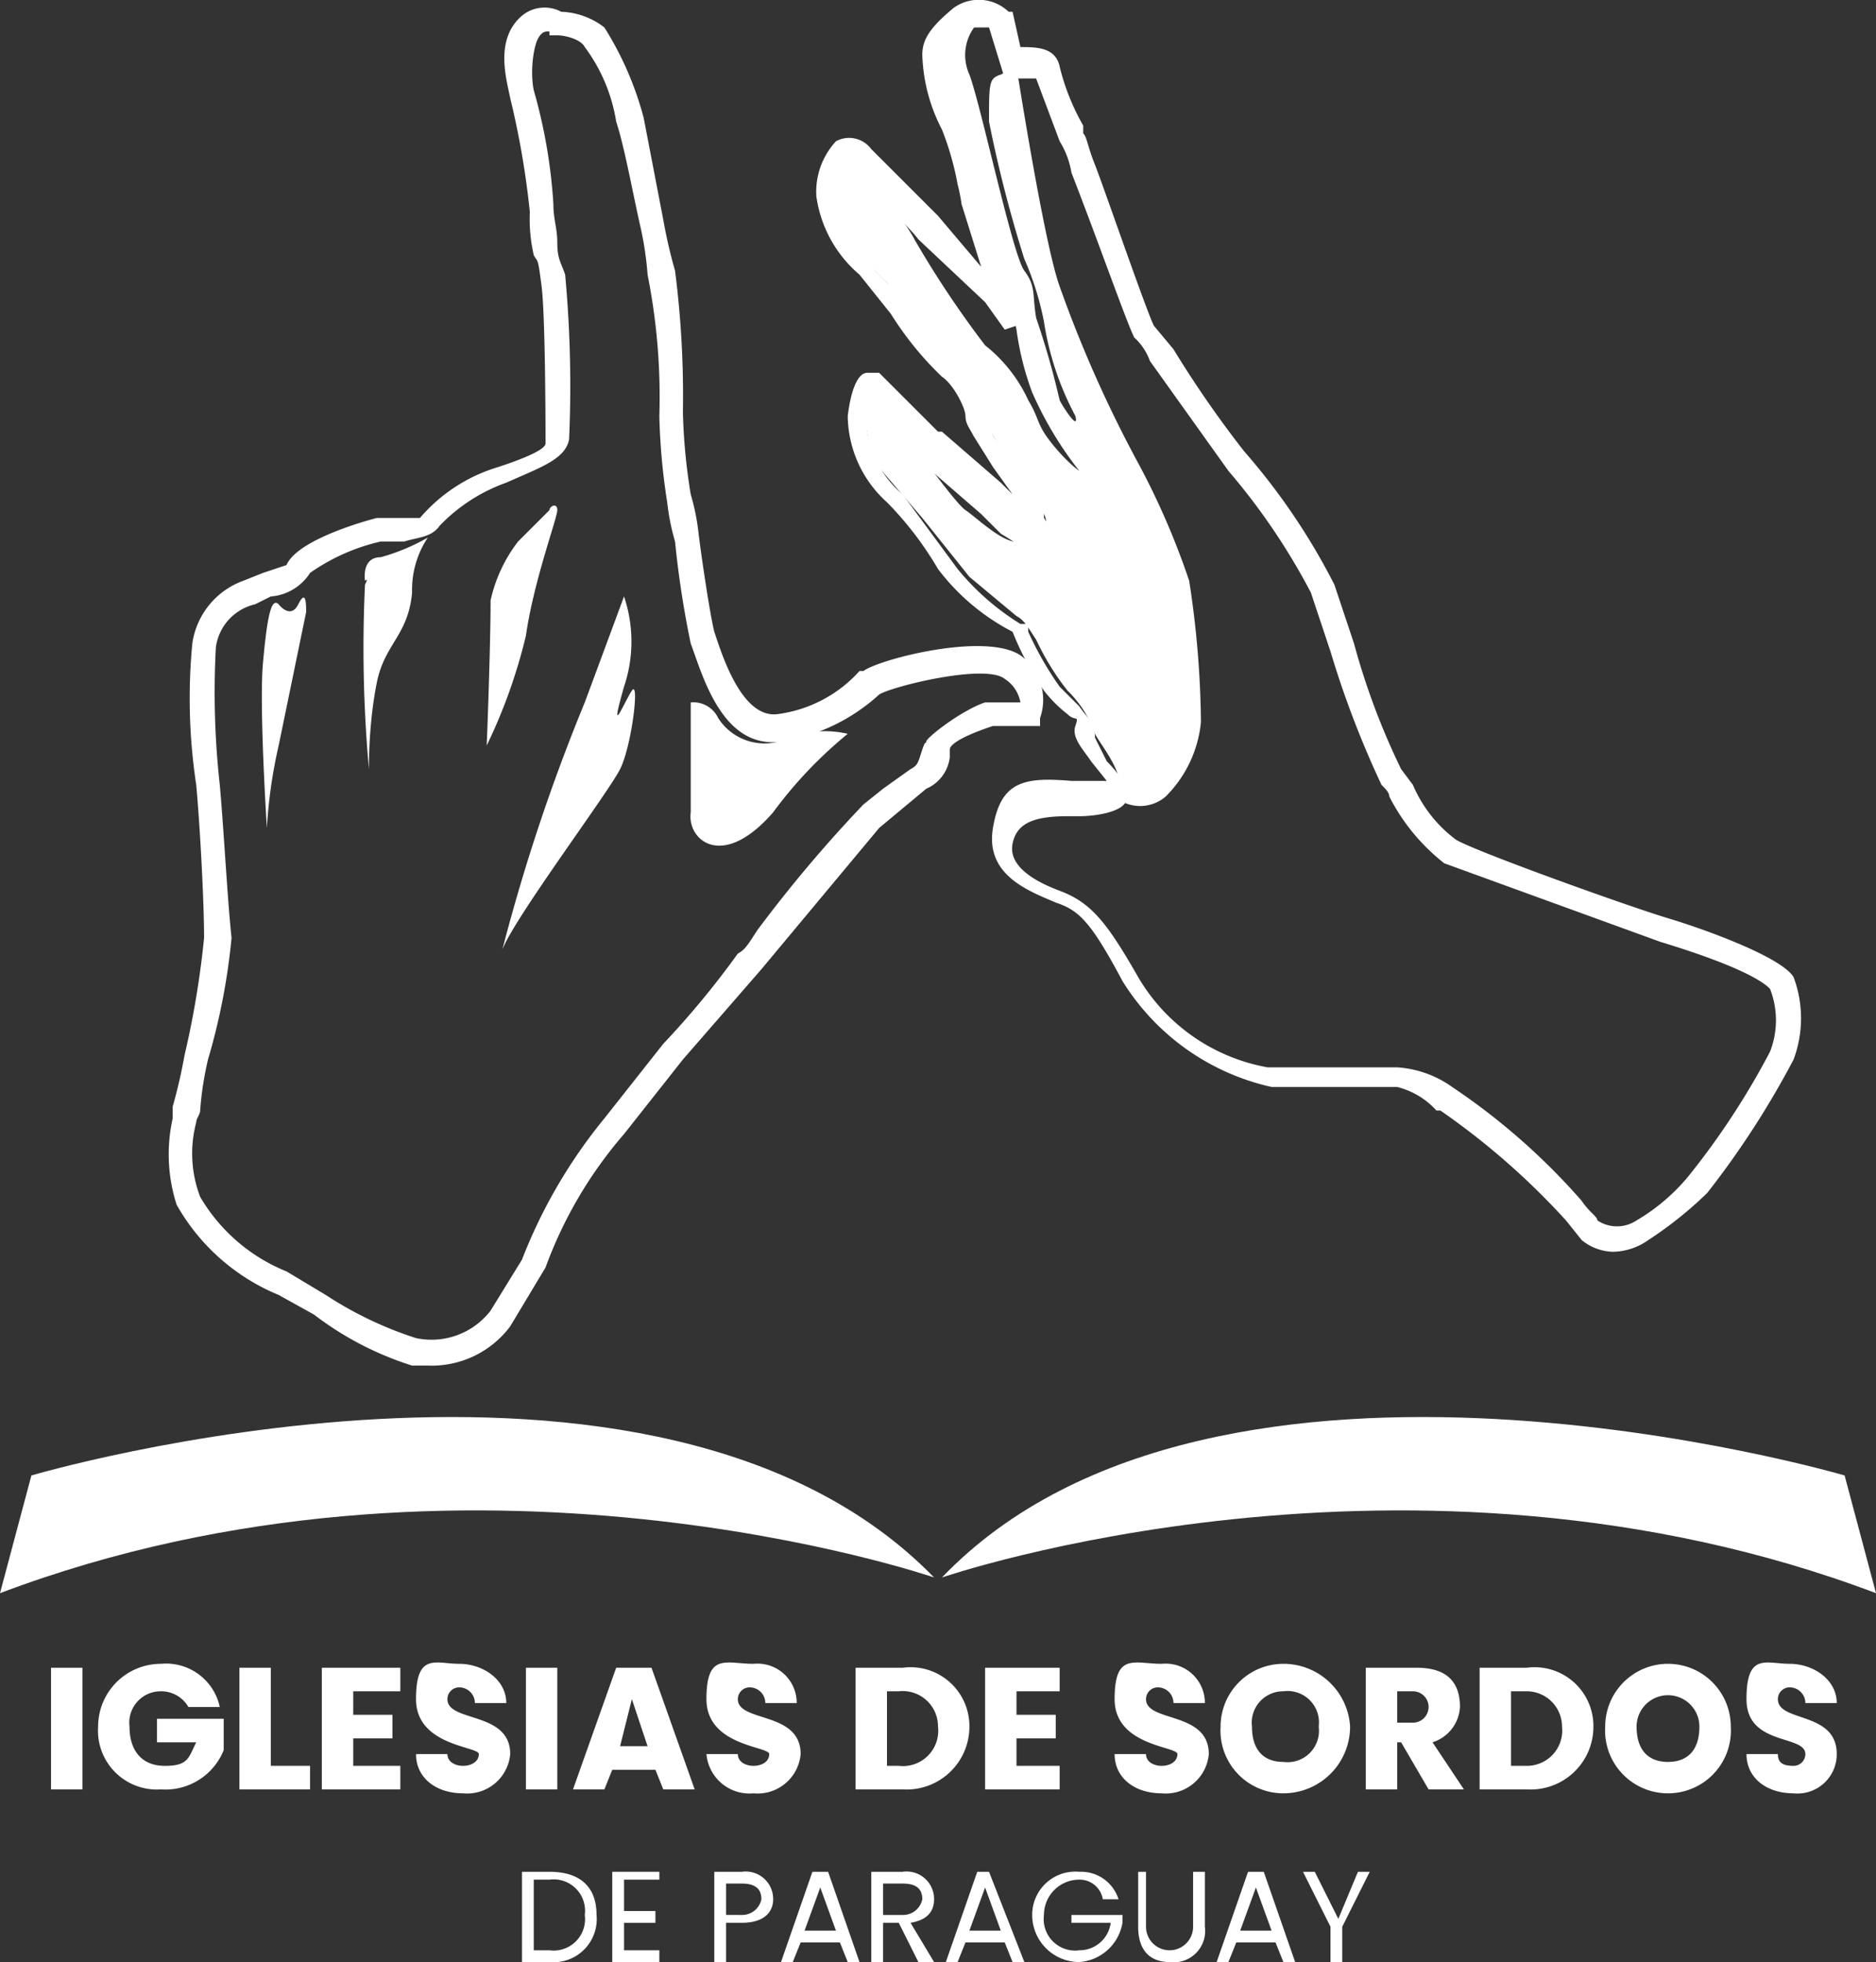 <svg id="Capa_1" data-name="Capa 1" xmlns="http://www.w3.org/2000/svg" viewBox="0 0 47.8 50"><rect x="0" y="0" width="47.8" height="50" fill="#333333" stroke="none"/><defs><style>.cls-1{fill:#fff;}.cls-2{fill:#fff;}.cls-3{fill:#fff;}</style></defs><path class="cls-1" d="M1.3,42.5h.8v3.1H1.3Z" transform="translate(0 0)"/><path class="cls-1" d="M5.6,43.5H4.8a.8.8,0,0,0-.7-.4.8.8,0,0,0-.8.9c0,.6.3,1,.9,1s.6-.2.8-.6H4v-.6H5.7v.8a1.6,1.6,0,0,1-1.6,1A1.5,1.5,0,0,1,2.5,44a1.6,1.6,0,0,1,1.6-1.6A1.4,1.4,0,0,1,5.6,43.5Z" transform="translate(0 0)"/><path class="cls-1" d="M6.9,42.5V45h1v.6H6.1V42.5Z" transform="translate(0 0)"/><path class="cls-1" d="M10.2,43.1H9v.6h1v.6H9V45h1.2v.6h-2V42.5h2Z" transform="translate(0 0)"/><path class="cls-1" d="M11.8,45.7c-.7,0-1.2-.4-1.2-1h.8c0,.2.2.3.4.3s.4-.1.4-.3-1.6-.2-1.6-1.4.5-.9,1.1-.9,1.2.4,1.2,1h-.8a.4.4,0,0,0-.4-.4.3.3,0,0,0-.3.3c0,.6,1.6.3,1.6,1.4A1.1,1.1,0,0,1,11.8,45.7Z" transform="translate(0 0)"/><path class="cls-1" d="M13.4,42.5h.8v3.1h-.8Z" transform="translate(0 0)"/><path class="cls-1" d="M16.7,45.1H15.6l-.2.5h-.8l1.1-3.1h.9l1.1,3.1h-.8Zm-.6-1.8-.3,1.2h.7Z" transform="translate(0 0)"/><path class="cls-1" d="M19.2,45.7a1.1,1.1,0,0,1-1.2-1h.8c0,.2.2.3.4.3s.4-.1.4-.3S18,44.5,18,43.3s.5-.9,1.2-.9a1,1,0,0,1,1.1,1h-.8a.4.4,0,0,0-.4-.4.3.3,0,0,0-.3.3c0,.6,1.6.3,1.6,1.4A1.1,1.1,0,0,1,19.2,45.7Z" transform="translate(0 0)"/><path class="cls-1" d="M24.7,44A1.6,1.6,0,0,1,23,45.6H21.8V42.5H23A1.5,1.5,0,0,1,24.7,44Zm-1.8,1a.9.9,0,0,0,1-1,.9.9,0,0,0-1-.9h-.3V45Z" transform="translate(0 0)"/><path class="cls-1" d="M27,43.1H25.9v.6h1v.6h-1V45H27v.6H25.1V42.5H27Z" transform="translate(0 0)"/><path class="cls-1" d="M29.6,45.7c-.7,0-1.2-.4-1.2-1h.8c0,.2.2.3.4.3s.4-.1.4-.3-1.6-.2-1.6-1.4.5-.9,1.2-.9a1,1,0,0,1,1.1,1h-.8a.4.4,0,0,0-.4-.4.3.3,0,0,0-.3.3c0,.6,1.6.3,1.6,1.4A1.1,1.1,0,0,1,29.6,45.7Z" transform="translate(0 0)"/><path class="cls-1" d="M32.7,45.7A1.6,1.6,0,0,1,31.1,44a1.6,1.6,0,0,1,1.6-1.6A1.7,1.7,0,0,1,34.4,44,1.7,1.7,0,0,1,32.7,45.7Zm0-.8a.8.8,0,0,0,.9-.9.8.8,0,0,0-.9-.9.8.8,0,0,0-.8.9C31.9,44.6,32.2,44.9,32.7,44.9Z" transform="translate(0 0)"/><path class="cls-1" d="M36.1,42.5c.8,0,1.1.4,1.1,1a1,1,0,0,1-.7.9l.8,1.2h-.9l-.7-1.2h-.1v1.2h-.8V42.5Zm-.1.6h-.4v.8H36a.4.4,0,1,0,0-.8Z" transform="translate(0 0)"/><path class="cls-1" d="M40.6,44a1.6,1.6,0,0,1-1.7,1.6H37.7V42.5h1.2A1.5,1.5,0,0,1,40.6,44Zm-1.7,1a.9.9,0,0,0,.9-1,.9.9,0,0,0-.9-.9h-.4V45Z" transform="translate(0 0)"/><path class="cls-1" d="M42.5,45.7A1.6,1.6,0,0,1,40.9,44a1.6,1.6,0,0,1,3.2,0A1.6,1.6,0,0,1,42.5,45.7Zm0-.8c.5,0,.8-.3.8-.9a.8.8,0,1,0-1.6,0C41.7,44.6,42,44.9,42.5,44.9Z" transform="translate(0 0)"/><path class="cls-1" d="M45.7,45.7c-.7,0-1.2-.4-1.2-1h.8c0,.2.1.3.4.3a.3.3,0,0,0,.3-.3c0-.5-1.5-.2-1.5-1.4s.5-.9,1.1-.9,1.2.4,1.2,1H46a.4.4,0,0,0-.4-.4.3.3,0,0,0-.3.3c0,.6,1.5.3,1.5,1.4A1,1,0,0,1,45.7,45.7Z" transform="translate(0 0)"/><path class="cls-1" d="M15.2,48.8A1.1,1.1,0,0,1,14,50h-.7V47.7H14C14.8,47.7,15.2,48.1,15.2,48.8Zm-1.2.9a.8.8,0,0,0,.9-.9.8.8,0,0,0-.9-.9h-.4v1.8Z" transform="translate(0 0)"/><path class="cls-1" d="M16.8,47.9h-.9v.8h.8V49h-.8v.7h.9V50H15.6V47.7h1.2Z" transform="translate(0 0)"/><path class="cls-1" d="M18.9,49h-.4v1h-.3V47.7h.7a.7.7,0,0,1,.8.7C19.7,48.7,19.5,49,18.9,49Zm0-.2a.5.5,0,0,0,.5-.4c0-.3-.2-.4-.5-.4h-.4v.8Z" transform="translate(0 0)"/><path class="cls-1" d="M21.4,49.5h-1l-.2.5h-.3l.8-2.3h.4l.8,2.3h-.3Zm-.5-1.4-.4,1.1h.8Z" transform="translate(0 0)"/><path class="cls-1" d="M23,47.7a.7.7,0,0,1,.8.7q0,.5-.6.6l.6,1h-.4l-.5-1h-.4v1h-.3V47.7Zm0,.3h-.5v.8H23a.5.5,0,0,0,.5-.4C23.5,48.1,23.3,48,23,48Z" transform="translate(0 0)"/><path class="cls-1" d="M25.6,49.5h-1l-.2.5h-.3l.8-2.3h.3l.9,2.3h-.3Zm-.5-1.4-.4,1.1h.8Z" transform="translate(0 0)"/><path class="cls-1" d="M28.5,48.4h-.4a.6.6,0,0,0-.6-.5.9.9,0,0,0-.9.9.8.8,0,0,0,.9.9.8.8,0,0,0,.8-.7h-1v-.2h1.3V49a1.2,1.2,0,0,1-1.1,1,1.2,1.2,0,0,1-1.2-1.2,1.1,1.1,0,0,1,1.2-1.1A1,1,0,0,1,28.5,48.4Z" transform="translate(0 0)"/><path class="cls-1" d="M29,47.7h.2v1.4a.6.6,0,0,0,1.2,0V47.7h.3v1.4a.8.8,0,0,1-.9.9c-.5,0-.8-.3-.8-.9Z" transform="translate(0 0)"/><path class="cls-1" d="M32.5,49.5h-1l-.2.5H31l.8-2.3h.4L33,50h-.3ZM32,48.1l-.4,1.1h.8Z" transform="translate(0 0)"/><path class="cls-1" d="M33.2,47.7h.3l.6,1.2.5-1.2h.3l-.7,1.4V50h-.3v-.9Z" transform="translate(0 0)"/><path class="cls-1" d="M23.8,40.2S11.9,36.1,0,40.6l.8-3S16.7,32.9,23.8,40.2Z" transform="translate(0 0)"/><path class="cls-1" d="M24,40.2s11.9-4.1,23.8.4l-.8-3S31,32.9,24,40.2Z" transform="translate(0 0)"/><path class="cls-2" d="M10.9,34.8h-.4A8.1,8.1,0,0,1,8,33.5L7.1,33a5.3,5.3,0,0,1-2.6-2.3,4.2,4.2,0,0,1-.1-2.2v-.3a13,13,0,0,0,.3-1.3,23.2,23.2,0,0,0,.5-3c0-.9-.1-2.8-.2-3.9a14.7,14.7,0,0,1-.1-3.6,2,2,0,0,1,1.3-1.6l.5-.2.6-.2c.3-.7,2.3-1.2,2.3-1.2h1.1a4.2,4.2,0,0,1,2-1.3c.3-.1,1.2-.4,1.2-.6s0-3.2-.1-4-.1-.6-.2-.8a4.1,4.1,0,0,1-.1-1.1A21.6,21.6,0,0,0,13,2.5c-.1-.5-.4-1.5.3-2.1a.9.9,0,0,1,1-.1,1.9,1.9,0,0,1,1.1.4,8.3,8.3,0,0,1,1,2.3l.5,2.6a13,13,0,0,0,.3,1.3,24.9,24.9,0,0,1,.2,3.6,14.9,14.9,0,0,0,.2,2.1,5.6,5.6,0,0,1,.2,1c.1.8.3,2.1.4,2.5h0c.2.6.7,2.2,1.6,2.1a3.4,3.4,0,0,0,2.1-1.1H22c.4-.3,3.1-1,4-.4a1.4,1.4,0,0,1,.5,1.6v.2H25.3c-.9.3-1.1.5-1.1.6v.2a1,1,0,0,1-.6.8l-.6.5-.6.5-2.5,3-.5.6L17.4,27l-1.5,1.9a10.9,10.9,0,0,0-2,3.4h0L13,33.8A2.5,2.5,0,0,1,10.9,34.8ZM14,.8c-.1,0-.2,0-.3.2s-.2.8-.1,1.3a13.5,13.5,0,0,1,.5,2.9c0,.4.1.6.1,1s.1.5.2.8a30.8,30.8,0,0,1,.1,4.2c-.1.5-.7.7-1.6,1.1a4.4,4.4,0,0,0-1.7,1.1c-.2.3-.6.3-.9.4H9.7a5.1,5.1,0,0,0-1.8.8,1.3,1.3,0,0,1-1,.6l-.4.2a1.3,1.3,0,0,0-1,1.1A21.3,21.3,0,0,0,5.6,20c.1,1.1.2,3,.3,3.9A16.4,16.4,0,0,1,5.3,27a8.3,8.3,0,0,0-.2,1.3c0,.1-.1.2-.1.3a3.1,3.1,0,0,0,.1,1.9,4.5,4.5,0,0,0,2.2,1.9l1,.6a9.5,9.5,0,0,0,2.3,1.1,1.9,1.9,0,0,0,1.9-.7l.8-1.3a13.2,13.2,0,0,1,2.1-3.6l1.5-1.9a22.2,22.2,0,0,0,1.9-2.3c.2-.1.3-.3.5-.6A34.6,34.6,0,0,1,22,20.5l.5-.4.7-.5c.2-.1.2-.2.3-.5s.1-.1.1-.2.9-.8,1.5-1H26a.9.9,0,0,0-.4-.6c-.5-.4-2.9.2-3.2.4h0a4.8,4.8,0,0,1-2.5,1.2c-1.5.2-2-1.7-2.3-2.5h0a24.6,24.6,0,0,1-.4-2.6,5.8,5.8,0,0,1-.2-1,16.4,16.4,0,0,1-.2-2.2A15.9,15.9,0,0,0,16.5,7a8.3,8.3,0,0,0-.2-1.3c-.2-.9-.4-2-.6-2.6a4.3,4.3,0,0,0-.8-1.9c-.1-.2-.5-.3-.7-.3H14ZM25.4,18.5Z" transform="translate(0 0)"/><path class="cls-3" d="M7.1,15.4s.3.4.5,0,.2,0,.2.2L7.1,19a12.6,12.6,0,0,0-.3,2.1s-.2-3.1-.1-4.2S6.9,15.2,7.1,15.4Z" transform="translate(0 0)"/><path class="cls-3" d="M9.3,14.8s-.1-.6.4-.6a5.2,5.2,0,0,0,1.2-.5,2.4,2.4,0,0,0-.4,1.4c-.1,1.1-.7,1.3-.9,2.3s-.2,2-.2,2.2a34.4,34.4,0,0,1-.1-4.7C9.4,14.7,9.3,14.8,9.3,14.8Z" transform="translate(0 0)"/><path class="cls-3" d="M12.5,15.3a3.8,3.8,0,0,1,.7-1.5L14,13c0-.1.2-.2.2,0s-.6,1.8-.8,3.2a13.7,13.7,0,0,1-1,2.8C12.4,19.1,12.5,16.5,12.5,15.3Z" transform="translate(0 0)"/><path class="cls-3" d="M15.9,15.2a3.6,3.6,0,0,1,0,2.3c-.4,1.4,0,.4.2.1s0,1.4-.3,2-2.7,3.8-3,4.6a48.2,48.2,0,0,1,2.1-6.3Z" transform="translate(0 0)"/><path class="cls-3" d="M17.6,17.9a.7.7,0,0,1,.7.4,1.4,1.4,0,0,0,1.8.5,2.6,2.6,0,0,1,1.5-.1,11,11,0,0,0-1.9,2c-1.3,1.5-2.2.7-2.1,0Z" transform="translate(0 0)"/><path class="cls-3" d="M28.4,20.3s.2-.1.1-.5-.5-.9-.6-1.1a2.8,2.8,0,0,0-.7-1.1,6.6,6.6,0,0,1-.8-1.3c-.2-.3-.3-.5-.5-.6l-1.2-1-1.2-1.5-1.2-1.4a2.7,2.7,0,0,1-.2-1.3l.2-.4.4.5c.2.2,1.6,2.2,1.9,2.4s1,.9,1.4.8.8-.3.6-.7l-1.3-2a9.4,9.4,0,0,0-1.1-1.8,13.4,13.4,0,0,1-1.1-1.4l-.5-.7a6.5,6.5,0,0,1-1.2-1.5c-.1-.5-.2-.5,0-.9s0-.4.3-.5,1.4,1.4,1.6,1.8a25.3,25.3,0,0,0,1.8,2.7,3.8,3.8,0,0,1,1.1,1.4c.3.5.2.6.6,1.1s.7.7.7.7a9.2,9.2,0,0,1-1.2-2,7.3,7.3,0,0,1-.4-1.6,12.3,12.3,0,0,0-.8-2.5,12.9,12.9,0,0,0-.6-2.5c-.2-.4-.7-1.6-.5-2.1a1.2,1.2,0,0,1,.9-.7,1.2,1.2,0,0,0-.2,1.3c.3.8,1.1,4.6,1.4,5s.2.6.3,1.2a21.2,21.2,0,0,1,.6,2.1c.1.2.5.8.4.4a7.5,7.5,0,0,1-.8-2.4,7.5,7.5,0,0,0-.5-1.6,33,33,0,0,1-.9-3.5c0-1,0-1.1.3-1.2l.4-.2s.7,4.5,1.1,5.6a31.8,31.8,0,0,0,2,4.5,19.4,19.4,0,0,1,1.3,3,24.9,24.9,0,0,1,.3,3.6,3.1,3.1,0,0,1-.9,1.9A1,1,0,0,1,28.4,20.3Z" transform="translate(0 0)"/><path class="cls-2" d="M41.1,31.9a1.3,1.3,0,0,1-.8-.3l-.4-.5a18.7,18.7,0,0,0-3.2-2.8h-.1a2,2,0,0,0-1-.6H32.4A6,6,0,0,1,28.6,25c-.8-1.5-1.1-1.8-1.7-2h0c-.7-.3-1.8-.7-1.6-1.9s.8-1.3,2-1.2h.9l-.4-.5c-.2-.3-.5-.6-.4-.9s0-.1-.2-.3a3.4,3.4,0,0,1-.6-.6,7.6,7.6,0,0,1-.8-1.5,5.6,5.6,0,0,1-1.9-1.6,8.6,8.6,0,0,0-1.3-1.7,3,3,0,0,1-1-2.2c.1-.8.3-1.1.5-1.1h.3l1.5,1.5H24l1.5,1.3.3.3-.5-.7-.5-.8c-.1-.2-.2-.3-.2-.5s-.3-.8-.6-1a8.3,8.3,0,0,1-1.3-1.6l-.8-1a3.2,3.2,0,0,1-1.1-2,1.9,1.9,0,0,1,.5-1.4h0a.7.7,0,0,1,.9.2l1.7,1.7L25,6.8l-.5-1.6a4.3,4.3,0,0,0-.1-.5A7.4,7.4,0,0,0,24,3.3a4.4,4.4,0,0,1-.5-1.9c0-.4.2-.7.8-1.2a1.1,1.1,0,0,1,1.4.1h.1l.2.9c.4,0,.9,0,1,.5a5.8,5.8,0,0,0,.6,1.5v.2c.1.1.1.3.3.8s1.3,3.7,1.5,4.1l.5.6a27.3,27.3,0,0,0,1.8,2.6A16.6,16.6,0,0,1,34,14.9l.5,1.5a18.2,18.2,0,0,0,1.2,3.2l.3.4a3.4,3.4,0,0,0,1.1,1.4c.5.3,4.4,1.7,5.4,2s2.9,1,3.2,1.5a3,3,0,0,1,0,2.1,22.4,22.4,0,0,1-2.2,3.4A9.8,9.8,0,0,1,42,31.6,1.6,1.6,0,0,1,41.1,31.9ZM37,27.7a16.8,16.8,0,0,1,3.3,2.9c.2.3.4.4.4.5a.9.9,0,0,0,1,0A5,5,0,0,0,43,30a19.5,19.5,0,0,0,2.1-3.2,2.2,2.2,0,0,0,0-1.6c-.1-.1-.5-.5-2.8-1.2l-5.5-2a5.1,5.1,0,0,1-1.4-1.7c0-.1-.1-.2-.2-.3a24.5,24.5,0,0,1-1.3-3.4l-.5-1.5A16.6,16.6,0,0,0,31.3,12l-2-2.8a1.5,1.5,0,0,0-.4-.6c-.2-.4-.9-2.4-1.6-4.2a2.2,2.2,0,0,0-.3-.8h0l-.6-1.6h-.8L25.2.7h-.6c-.5.4-.5.6-.5.7A5,5,0,0,0,24.5,3,5.3,5.3,0,0,1,25,4.5c0,.2.1.4.1.6s1.1,3,1.1,3.1l-.6.2-.5-.7L23.4,6.1c-.3-.4-1.2-1.2-1.6-1.6h-.2a.9.9,0,0,0-.2.8c0,.5.7,1.3.9,1.6l1,1a5.3,5.3,0,0,0,1.1,1.5,3.2,3.2,0,0,1,.8,1.2,4.3,4.3,0,0,0,.1.5l.5.7.8,1.1v.3a.7.7,0,0,1,.1.6c0,.1-.1.2-.2.3s-.5-.2-1-.5l-.5-.5-1.5-1.3h-.1l-1.2-1.2c0,.1-.1.2-.1.4a2.6,2.6,0,0,0,.9,1.6l1.4,1.9a6.4,6.4,0,0,0,1.6,1.4h.2v.2a8.4,8.4,0,0,0,.8,1.4l.5.5c.2.3.4.4.4.8l.3.6c.3.3.6.7.5,1s-.8.4-1.2.4h-.3c-.9,0-1.3.2-1.4.7s.4.9,1.2,1.2h0c.8.3,1.2.8,2,2.2a4.8,4.8,0,0,0,3.3,2.3h3.3A2.7,2.7,0,0,1,37,27.7Zm-10.9-12Z" transform="translate(0 0)"/></svg>